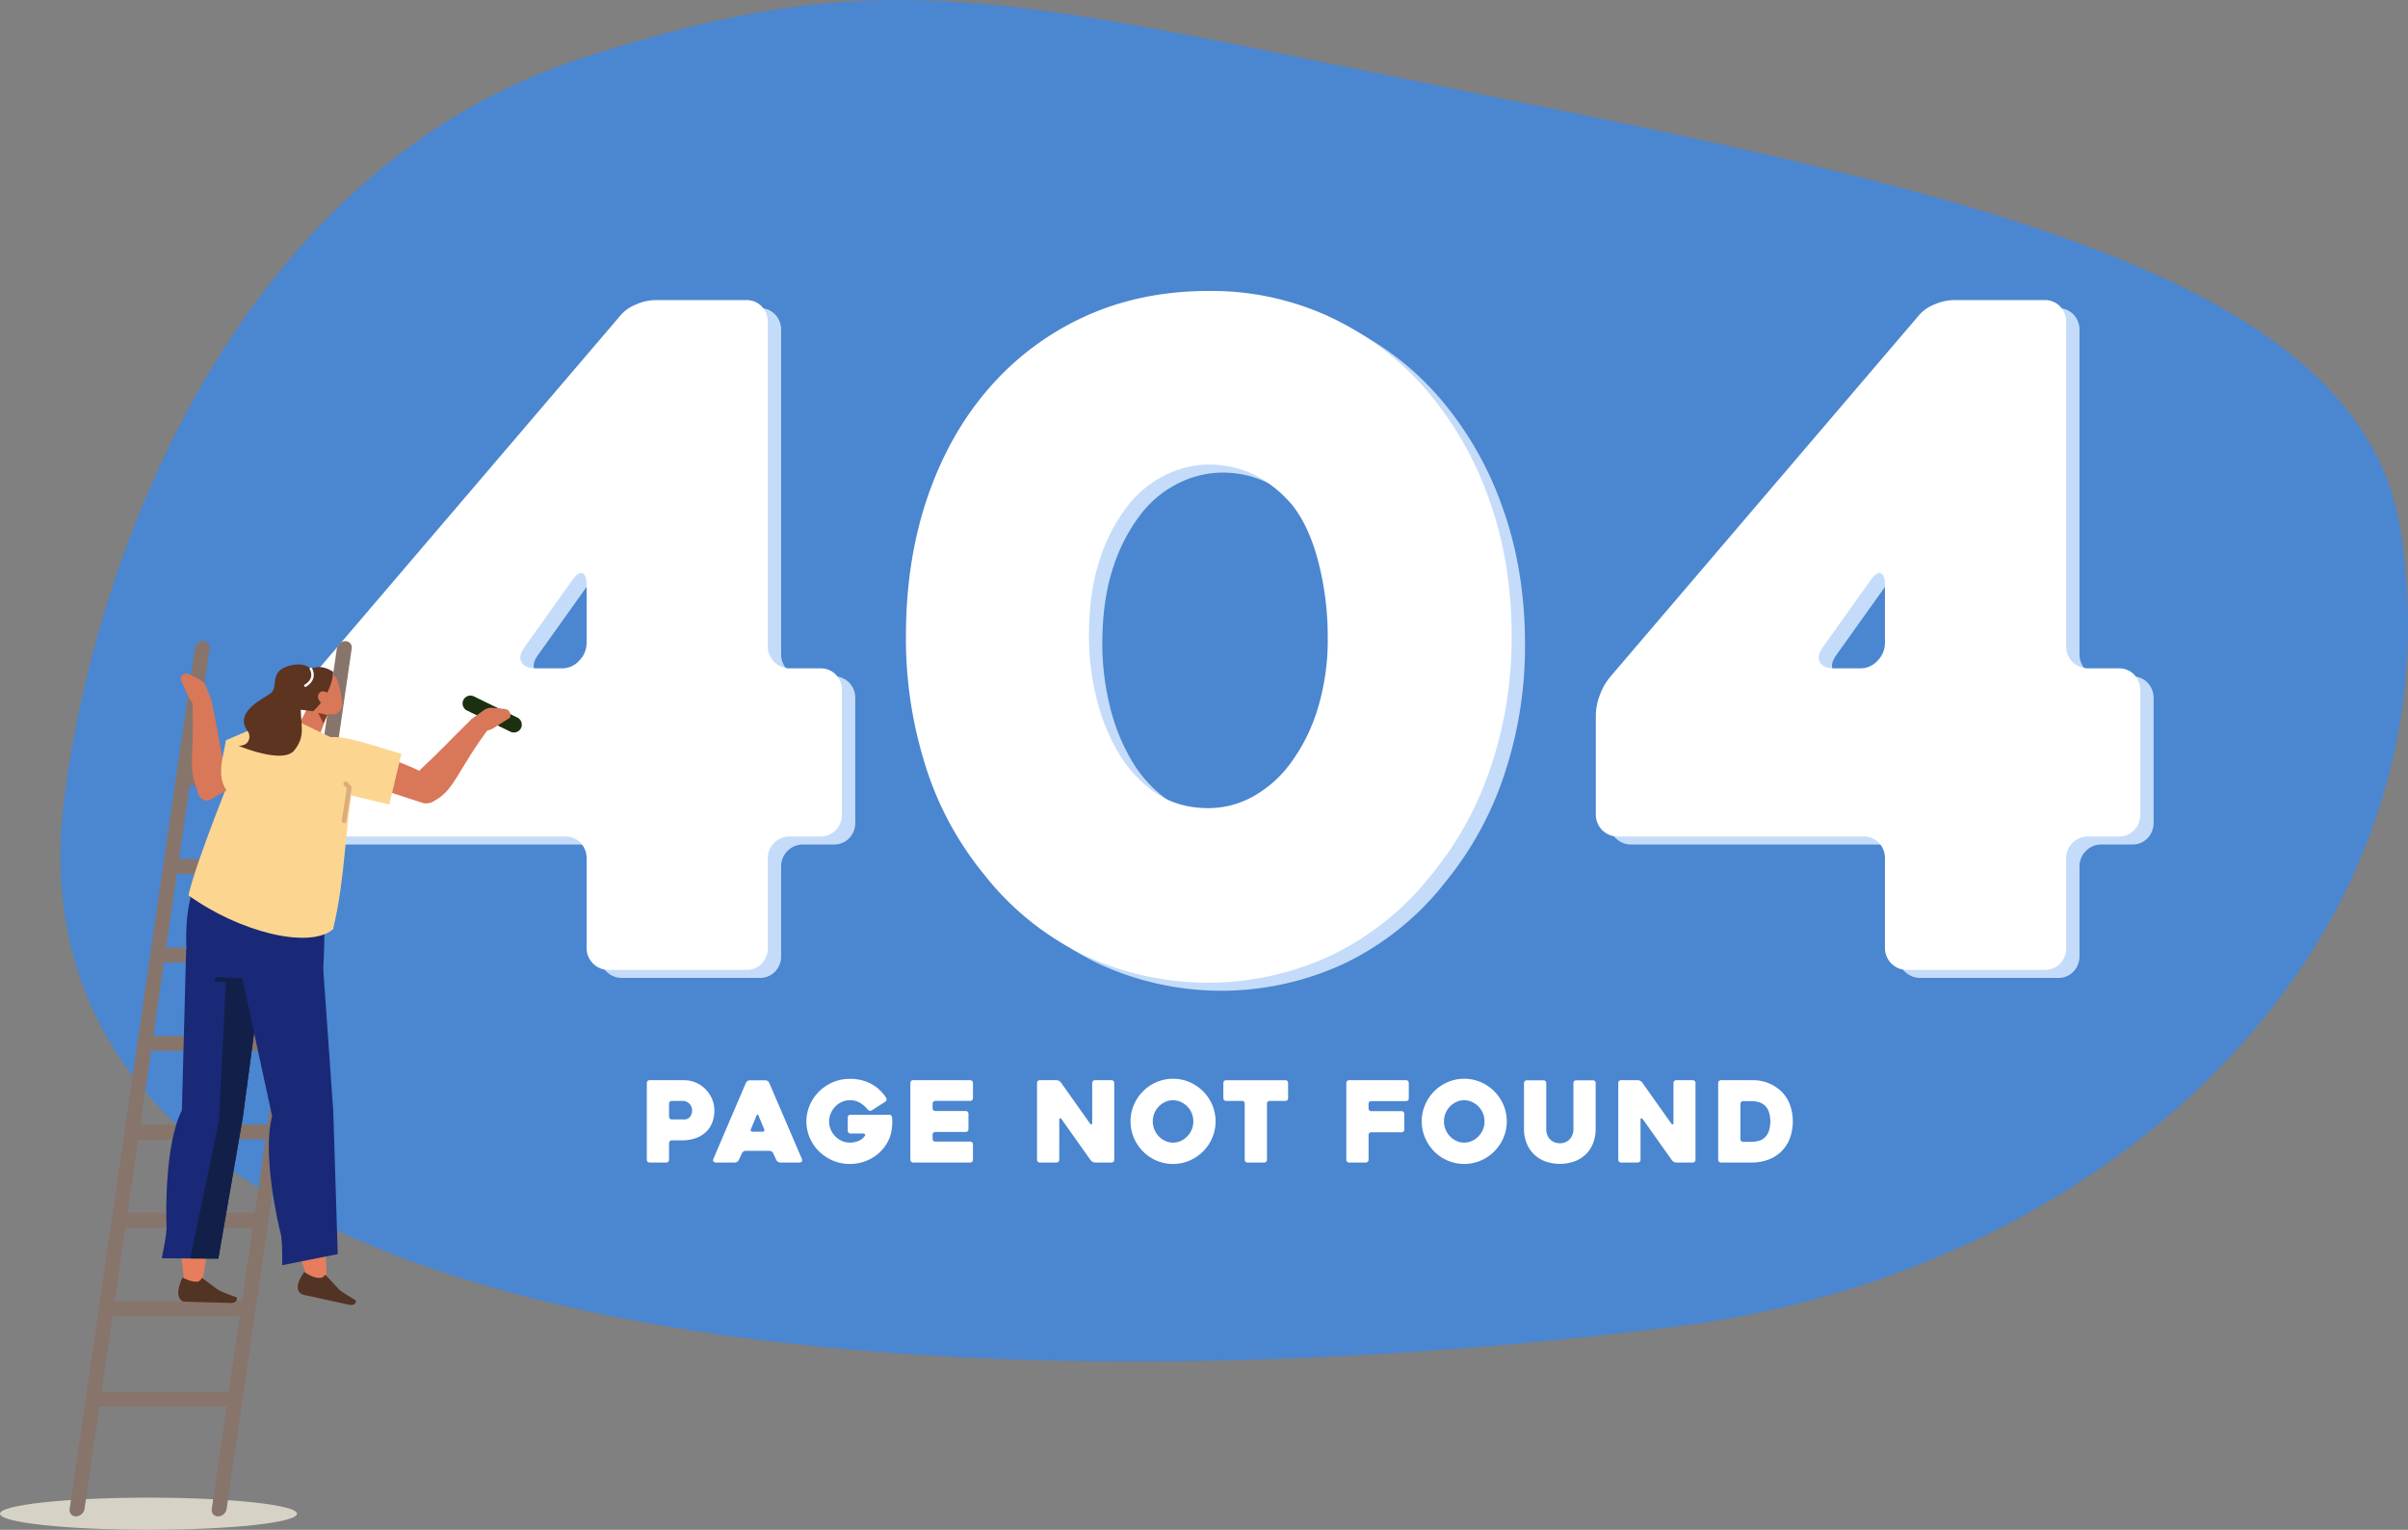 <svg xmlns="http://www.w3.org/2000/svg" width="899.9" height="571.54" viewBox="0 0 899.9 571.54">
  <rect x="0" y="0" width="899.9" height="571.54" fill="#808080" stroke="none"/>
  <g id="_404" data-name="404" transform="translate(-501 -255.46)">
    <path id="Shape_15" data-name="Shape 15" d="M525,554c11.654-93.112,65.694-235.518,194-277,116.12-37.543,159.426-21.586,337,14,184.415,36.957,327.258,69.6,342,162,24,150.431-104.07,276.92-270,298C879.35,782.589,497.789,771.405,525,554Z" fill="#4b86d0"/>
    <g id="Group_166" data-name="Group 166" transform="translate(0.906 -16)">
      <path id="_404-2" data-name="404" d="M909.644,631.017a106.5,106.5,0,0,1-36.93-30.043A120.524,120.524,0,0,1,851,560.689a157.345,157.345,0,0,1-7.352-48.479q0-28.677,8.207-52.4t23.252-40.8a104.916,104.916,0,0,1,35.734-26.458q20.685-9.385,45.991-9.388a105.121,105.121,0,0,1,45.307,9.729,107.968,107.968,0,0,1,35.733,26.97,127.51,127.51,0,0,1,23.594,40.8q8.543,23.558,8.548,51.551a151.033,151.033,0,0,1-7.693,48.479,125.486,125.486,0,0,1-22.055,40.285,106.4,106.4,0,0,1-37.272,30.214,109,109,0,0,1-93.35-.171Zm31.288-179.233a40.532,40.532,0,0,0-14.362,11.607,64.612,64.612,0,0,0-10.429,19.972q-4.1,12.122-4.1,28.848a97.09,97.09,0,0,0,2.736,22.7,73.7,73.7,0,0,0,8.206,20.654,47.34,47.34,0,0,0,13.849,15.022q8.374,5.809,20,5.8a34.435,34.435,0,0,0,16.071-4.1,43.447,43.447,0,0,0,14.19-12.29,66.946,66.946,0,0,0,10.258-20.143,88.576,88.576,0,0,0,3.932-27.653,111.579,111.579,0,0,0-3.419-27.482q-3.422-13.482-9.916-21.678-13-15.019-31.117-15.022A37.327,37.327,0,0,0,940.932,451.784Zm276.8,185.037a8.165,8.165,0,0,1-8.206-8.194V595.171a8.227,8.227,0,0,0-2.223-5.8,7.8,7.8,0,0,0-5.984-2.39h-91.64a8.168,8.168,0,0,1-8.207-8.194V541.571a21.54,21.54,0,0,1,1.539-7.51,21.96,21.96,0,0,1,3.932-6.828l114.893-134.51a14.515,14.515,0,0,1,5.983-4.439,18.562,18.562,0,0,1,7.352-1.706h33.852a7.8,7.8,0,0,1,5.984,2.39,8.228,8.228,0,0,1,2.223,5.8v121.2a8.166,8.166,0,0,0,8.206,8.194h11.284a7.8,7.8,0,0,1,5.984,2.389,8.228,8.228,0,0,1,2.223,5.8v46.43a8.208,8.208,0,0,1-2.223,5.8,7.777,7.777,0,0,1-5.984,2.39h-11.284a8.166,8.166,0,0,0-8.206,8.194v33.457a8.21,8.21,0,0,1-2.223,5.8,7.778,7.778,0,0,1-5.984,2.389Zm-13.677-145.435-17.781,24.922q-2.4,3.417-1.026,5.633t5.13,2.219h9.916a8.635,8.635,0,0,0,6.5-2.9,9.423,9.423,0,0,0,2.736-6.657V493.093q0-3.753-1.539-4.438a1.31,1.31,0,0,0-.535-.113Q1206.05,488.542,1204.056,491.386ZM732.518,636.821a8.165,8.165,0,0,1-8.206-8.194V595.171a8.228,8.228,0,0,0-2.223-5.8,7.8,7.8,0,0,0-5.984-2.39h-91.64a8.168,8.168,0,0,1-8.207-8.194V541.571a21.54,21.54,0,0,1,1.539-7.51,21.961,21.961,0,0,1,3.932-6.828l114.892-134.51a14.524,14.524,0,0,1,5.984-4.439,18.562,18.562,0,0,1,7.352-1.706H783.81a7.8,7.8,0,0,1,5.983,2.39,8.228,8.228,0,0,1,2.223,5.8v121.2a8.166,8.166,0,0,0,8.207,8.194h11.283a7.8,7.8,0,0,1,5.984,2.389,8.228,8.228,0,0,1,2.223,5.8v46.43a8.208,8.208,0,0,1-2.223,5.8,7.777,7.777,0,0,1-5.984,2.39H800.223a8.166,8.166,0,0,0-8.207,8.194v33.457a8.209,8.209,0,0,1-2.223,5.8,7.777,7.777,0,0,1-5.983,2.389ZM718.841,491.386,701.06,516.307q-2.4,3.417-1.025,5.633t5.129,2.219h9.916a8.635,8.635,0,0,0,6.5-2.9,9.423,9.423,0,0,0,2.736-6.657V493.093q0-3.753-1.539-4.438a1.309,1.309,0,0,0-.535-.113Q720.835,488.542,718.841,491.386Z" fill="#c4dcf9"/>
      <path id="page_not_found" data-name="page not found" d="M1041.108,705.065a15.972,15.972,0,0,1-5.04-3.423,16.407,16.407,0,0,1-3.4-5.062,15.756,15.756,0,0,1,0-12.348,16.423,16.423,0,0,1,3.4-5.061,15.971,15.971,0,0,1,5.04-3.423,15.756,15.756,0,0,1,12.348,0,16.113,16.113,0,0,1,8.483,8.483,15.756,15.756,0,0,1,0,12.348,16.111,16.111,0,0,1-8.483,8.484,15.756,15.756,0,0,1-12.348,0Zm3.234-21.9a8.072,8.072,0,0,0-2.415,1.723,8.036,8.036,0,0,0-1.617,8.546,8.145,8.145,0,0,0,1.617,2.52,7.873,7.873,0,0,0,2.415,1.743,6.966,6.966,0,0,0,5.88,0,8.145,8.145,0,0,0,2.436-1.743,8,8,0,0,0,1.638-2.52,8.019,8.019,0,0,0,0-6.026,7.694,7.694,0,0,0-1.638-2.52,8.358,8.358,0,0,0-2.436-1.723,6.966,6.966,0,0,0-5.88,0Zm-112.055,21.9a15.992,15.992,0,0,1-5.04-3.423,16.441,16.441,0,0,1-3.4-5.062,15.756,15.756,0,0,1,0-12.348,16.458,16.458,0,0,1,3.4-5.061,15.991,15.991,0,0,1,5.04-3.423,15.756,15.756,0,0,1,12.348,0,16.11,16.11,0,0,1,8.484,8.483,15.756,15.756,0,0,1,0,12.348,16.108,16.108,0,0,1-8.484,8.484,15.756,15.756,0,0,1-12.348,0Zm3.235-21.9a8.077,8.077,0,0,0-2.416,1.723,8.033,8.033,0,0,0-1.616,8.546,8.161,8.161,0,0,0,1.616,2.52,7.877,7.877,0,0,0,2.416,1.743,6.966,6.966,0,0,0,5.88,0,8.145,8.145,0,0,0,2.436-1.743,8,8,0,0,0,1.638-2.52,8.018,8.018,0,0,0,0-6.026,7.694,7.694,0,0,0-1.638-2.52,8.358,8.358,0,0,0-2.436-1.723,6.966,6.966,0,0,0-5.88,0Zm-124.151,21.9a16.785,16.785,0,0,1-5.145-3.4,15.918,15.918,0,0,1-3.486-5.04,15.512,15.512,0,0,1,0-12.348,16.162,16.162,0,0,1,3.486-5.061,16.619,16.619,0,0,1,5.145-3.424,15.821,15.821,0,0,1,6.3-1.26,16.38,16.38,0,0,1,8.042,1.89,15.4,15.4,0,0,1,5.566,5.208.983.983,0,0,1,.1.777,1,1,0,0,1-.441.652l-5.04,3.234a1.076,1.076,0,0,1-.756.147,1.147,1.147,0,0,1-.714-.4,11.18,11.18,0,0,0-2.919-2.562,7.363,7.363,0,0,0-3.843-.966,7.066,7.066,0,0,0-3,.651,8.077,8.077,0,0,0-2.457,1.743,8.227,8.227,0,0,0-1.66,2.541,7.768,7.768,0,0,0,0,6.027,8.036,8.036,0,0,0,1.66,2.5,8.252,8.252,0,0,0,2.457,1.722,7.053,7.053,0,0,0,3,.651,8.833,8.833,0,0,0,3.15-.588,5.144,5.144,0,0,0,2.478-1.932.545.545,0,0,0,.041-.608.634.634,0,0,0-.588-.274h-4.829a1,1,0,0,1-1.008-1.008v-5a1,1,0,0,1,1.008-1.008H832.37a1.086,1.086,0,0,1,.734.273,1.057,1.057,0,0,1,.357.735,15.3,15.3,0,0,1,.085,1.743,18.536,18.536,0,0,1-.126,2.12,14.17,14.17,0,0,1-1.638,5.377,14.949,14.949,0,0,1-3.465,4.284,16.376,16.376,0,0,1-10.647,3.864A15.821,15.821,0,0,1,811.37,705.065Zm266.181.273a12.187,12.187,0,0,1-4.235-2.667,11.8,11.8,0,0,1-2.726-4.158,14.591,14.591,0,0,1-.964-5.418v-17.01a.976.976,0,0,1,.292-.714.965.965,0,0,1,.711-.294h6.311a.965.965,0,0,1,.71.294.977.977,0,0,1,.293.714v17.01a6.129,6.129,0,0,0,.526,2.709,4.744,4.744,0,0,0,1.308,1.68,4.837,4.837,0,0,0,1.666.86,5.222,5.222,0,0,0,3.2,0,4.631,4.631,0,0,0,1.645-.86,4.87,4.87,0,0,0,1.286-1.68,6.117,6.117,0,0,0,.527-2.709v-17.01a.973.973,0,0,1,.292-.714.962.962,0,0,1,.71-.294h6.311a.965.965,0,0,1,.71.294.977.977,0,0,1,.292.714v17.01a14.906,14.906,0,0,1-.943,5.418,11.577,11.577,0,0,1-2.7,4.158,12.211,12.211,0,0,1-4.235,2.667,16.44,16.44,0,0,1-10.987,0Zm65.658.441a1,1,0,0,1-1.008-1.008V676.042a1,1,0,0,1,1.008-1.008h11.466a15.323,15.323,0,0,1,10.795,3.865,13.791,13.791,0,0,1,3.443,5,18.661,18.661,0,0,1,0,13.041,13.751,13.751,0,0,1-3.443,5.019,14.283,14.283,0,0,1-4.81,2.856,17.7,17.7,0,0,1-5.985.966Zm7.6-22.638a.973.973,0,0,0-.294.714v13.189a1,1,0,0,0,1.008,1.008h3.15a10.7,10.7,0,0,0,2.436-.294,5.545,5.545,0,0,0,2.268-1.113,5.986,5.986,0,0,0,1.659-2.309,11.909,11.909,0,0,0,0-7.771,5.891,5.891,0,0,0-1.679-2.309,5.738,5.738,0,0,0-2.268-1.113,10.488,10.488,0,0,0-2.416-.294h-3.15A.973.973,0,0,0,1150.811,683.141Zm-24.3,22.638a1.839,1.839,0,0,1-.88-.252,2.152,2.152,0,0,1-.712-.588l-10.939-15.414c-.168-.223-.343-.315-.525-.273s-.272.2-.272.483V704.77a1.006,1.006,0,0,1-1.013,1.008h-6.289a.979.979,0,0,1-.718-.293.969.969,0,0,1-.3-.715V676.042a1,1,0,0,1,1.008-1.008h6.3a2.213,2.213,0,0,1,1.6.8l10.92,15.414c.168.224.343.322.526.293s.273-.182.273-.462V676.042a1,1,0,0,1,1.008-1.008h6.216a1,1,0,0,1,1.008,1.008V704.77a1,1,0,0,1-1.006,1.008Zm-122.28,0a.964.964,0,0,1-.711-.293.976.976,0,0,1-.292-.715V676.042a1,1,0,0,1,1-1.008h21.341a1.006,1.006,0,0,1,1.008,1.013v5.786a.981.981,0,0,1-.293.717.971.971,0,0,1-.715.3h-13.019a.976.976,0,0,0-.715.292.952.952,0,0,0-.293.706v1.744a.954.954,0,0,0,.293.706.976.976,0,0,0,.715.291h11.34a1,1,0,0,1,1.008,1.008v5.88a1,1,0,0,1-1.008,1.008h-11.34a1,1,0,0,0-1.008,1.008v9.282a.977.977,0,0,1-.293.715.964.964,0,0,1-.71.293Zm-37.963,0a1,1,0,0,1-1.008-1.008v-21a1.012,1.012,0,0,0-.273-.714.953.953,0,0,0-.735-.294h-5.963a1,1,0,0,1-1.008-1.008v-5.712a1,1,0,0,1,1.008-1.008h22.176a.956.956,0,0,1,.734.294,1.01,1.01,0,0,1,.274.714v5.712a1,1,0,0,1-.274.714.952.952,0,0,1-.734.294h-5.88a1,1,0,0,0-1.008,1.008v21a1.013,1.013,0,0,1-.274.715.955.955,0,0,1-.734.293Zm-56.979,0a1.836,1.836,0,0,1-.88-.252,2.163,2.163,0,0,1-.713-.588l-10.939-15.414c-.168-.223-.343-.315-.525-.273s-.272.2-.272.483V704.77a1.006,1.006,0,0,1-1.013,1.008h-6.289a.979.979,0,0,1-.718-.293.969.969,0,0,1-.3-.715V676.042a1,1,0,0,1,1.008-1.008h6.3a2.213,2.213,0,0,1,1.6.8l10.92,15.414c.168.224.343.322.526.293s.273-.182.273-.462V676.042a1,1,0,0,1,1.008-1.008h6.216a1,1,0,0,1,1.008,1.008V704.77a1,1,0,0,1-1.006,1.008Zm-67.97,0a1,1,0,0,1-1.008-1.008V676.042a1,1,0,0,1,1.008-1.008h21.378a1,1,0,0,1,1.008,1.008v5.712a1,1,0,0,1-1.008,1.008H849.632a1,1,0,0,0-1.008,1.008v1.764a1,1,0,0,0,1.008,1.008h11.381a1,1,0,0,1,1.008,1.008v5.8a1,1,0,0,1-1.008,1.008H849.632a1,1,0,0,0-1.008,1.008v1.6a1,1,0,0,0,1.008,1.008h13.062a1,1,0,0,1,1.008,1.008v5.8a1,1,0,0,1-1.008,1.008Zm-49.644,0a1.487,1.487,0,0,1-.86-.273,1.908,1.908,0,0,1-.609-.651l-1.134-2.52a1.927,1.927,0,0,0-.609-.652,1.436,1.436,0,0,0-.819-.273h-8.861a1.5,1.5,0,0,0-.861.273,1.56,1.56,0,0,0-.567.652l-1.176,2.52a1.553,1.553,0,0,1-.567.651,1.429,1.429,0,0,1-.819.273h-7.223a1.271,1.271,0,0,1-.441-.084.9.9,0,0,1-.378-.252.827.827,0,0,1-.189-.42.981.981,0,0,1,.126-.588L778.862,676a1.56,1.56,0,0,1,.567-.652,1.5,1.5,0,0,1,.861-.273h5.88a1.436,1.436,0,0,1,.819.273,1.573,1.573,0,0,1,.567.652l12.264,28.56a.865.865,0,0,1-.063.8.938.938,0,0,1-.9.419Zm-8.861-17.514-2.1,5.082a.67.67,0,0,0,0,.651.678.678,0,0,0,.63.274h3.739a.687.687,0,0,0,.608-.274.583.583,0,0,0-.021-.651q-.42-1.049-1.008-2.457t-1.092-2.625q-.169-.378-.378-.378T782.81,688.264Zm-39.99,17.514a.964.964,0,0,1-.711-.293.976.976,0,0,1-.292-.715V676.042a1,1,0,0,1,1.008-1.008h12.852a11.251,11.251,0,0,1,8.042,3.318,11.909,11.909,0,0,1,2.436,3.612,10.857,10.857,0,0,1,.9,4.41,12.474,12.474,0,0,1-.758,4.389,9.43,9.43,0,0,1-2.295,3.528,10.905,10.905,0,0,1-3.831,2.352,15.227,15.227,0,0,1-5.368.861h-3.663a1,1,0,0,0-1.011,1.008v6.258a.974.974,0,0,1-.293.715.96.96,0,0,1-.709.293Zm7.609-22.723a.961.961,0,0,0-.3.71v4.926a.962.962,0,0,0,.3.71.983.983,0,0,0,.718.292h4.515A2.69,2.69,0,0,0,758,688.67a3.945,3.945,0,0,0,.507-3.632,3.319,3.319,0,0,0-.7-1.148,3.608,3.608,0,0,0-1.139-.814,3.676,3.676,0,0,0-1.562-.313h-3.966A.984.984,0,0,0,750.429,683.055Z" fill="#fff"/>
      <path id="_404-3" data-name="404" d="M904.644,628.017a106.51,106.51,0,0,1-36.93-30.043A120.534,120.534,0,0,1,846,557.69a157.372,157.372,0,0,1-7.351-48.479q0-28.677,8.206-52.4t23.252-40.8a104.909,104.909,0,0,1,35.733-26.458q20.685-9.387,45.991-9.389a105.125,105.125,0,0,1,45.308,9.73,107.953,107.953,0,0,1,35.733,26.97,127.508,127.508,0,0,1,23.594,40.8q8.544,23.556,8.549,51.551a151.033,151.033,0,0,1-7.694,48.479,125.482,125.482,0,0,1-22.055,40.285,106.405,106.405,0,0,1-37.271,30.214,109.012,109.012,0,0,1-93.351-.171Zm31.288-179.233a40.518,40.518,0,0,0-14.361,11.607,64.573,64.573,0,0,0-10.429,19.972q-4.1,12.122-4.1,28.848a97.14,97.14,0,0,0,2.735,22.7,73.714,73.714,0,0,0,8.207,20.654,47.336,47.336,0,0,0,13.848,15.022q8.375,5.809,20,5.8a34.424,34.424,0,0,0,16.071-4.1,43.419,43.419,0,0,0,14.191-12.29,66.928,66.928,0,0,0,10.257-20.142,88.575,88.575,0,0,0,3.933-27.653,111.583,111.583,0,0,0-3.42-27.482q-3.421-13.482-9.916-21.678-13-15.02-31.117-15.022A37.333,37.333,0,0,0,935.932,448.784Zm276.8,185.037a8.168,8.168,0,0,1-8.207-8.194V592.17a8.229,8.229,0,0,0-2.222-5.8,7.8,7.8,0,0,0-5.984-2.39H1104.68a8.165,8.165,0,0,1-8.206-8.193V538.571a21.565,21.565,0,0,1,1.538-7.51,21.966,21.966,0,0,1,3.933-6.827l114.892-134.511a14.508,14.508,0,0,1,5.984-4.438,18.564,18.564,0,0,1,7.351-1.707h33.853a7.8,7.8,0,0,1,5.984,2.39,8.229,8.229,0,0,1,2.222,5.8v121.2a8.168,8.168,0,0,0,8.207,8.194h11.284a7.8,7.8,0,0,1,5.984,2.389,8.231,8.231,0,0,1,2.222,5.8v46.43a8.212,8.212,0,0,1-2.222,5.8,7.781,7.781,0,0,1-5.984,2.389h-11.284a8.168,8.168,0,0,0-8.207,8.194v33.458a8.211,8.211,0,0,1-2.222,5.8,7.778,7.778,0,0,1-5.984,2.39Zm-13.678-145.435-17.78,24.922q-2.4,3.417-1.026,5.633t5.129,2.219h9.916a8.634,8.634,0,0,0,6.5-2.9,9.422,9.422,0,0,0,2.735-6.657V490.093q0-3.753-1.538-4.439a1.31,1.31,0,0,0-.535-.113Q1201.051,485.542,1199.056,488.386ZM727.519,633.821a8.168,8.168,0,0,1-8.207-8.194V592.17a8.229,8.229,0,0,0-2.222-5.8,7.8,7.8,0,0,0-5.984-2.39H619.465a8.165,8.165,0,0,1-8.206-8.193V538.571a21.566,21.566,0,0,1,1.538-7.51,21.968,21.968,0,0,1,3.933-6.827L731.622,389.722a14.508,14.508,0,0,1,5.984-4.438,18.564,18.564,0,0,1,7.351-1.707H778.81a7.8,7.8,0,0,1,5.984,2.39,8.229,8.229,0,0,1,2.223,5.8v121.2a8.166,8.166,0,0,0,8.206,8.194h11.284a7.8,7.8,0,0,1,5.984,2.389,8.231,8.231,0,0,1,2.222,5.8v46.43a8.212,8.212,0,0,1-2.222,5.8,7.781,7.781,0,0,1-5.984,2.389H795.223a8.166,8.166,0,0,0-8.206,8.194v33.458a8.211,8.211,0,0,1-2.223,5.8,7.777,7.777,0,0,1-5.984,2.39ZM713.84,488.386l-17.78,24.922q-2.4,3.417-1.026,5.633t5.129,2.219h9.916a8.634,8.634,0,0,0,6.5-2.9,9.423,9.423,0,0,0,2.735-6.657V490.093q0-3.753-1.538-4.439a1.31,1.31,0,0,0-.535-.113Q715.836,485.542,713.84,488.386Z" fill="#fff"/>
    </g>
    <g id="Vector_Smart_Object" data-name="Vector Smart Object" transform="translate(-621.477 47.066)">
      <ellipse id="Ellipse_6" data-name="Ellipse 6" cx="55.5" cy="6" rx="55.5" ry="6" transform="translate(1122.477 767.934)" fill="#d6d3c6"/>
      <g id="Group_129" data-name="Group 129">
        <g id="Group_128" data-name="Group 128">
          <g id="Group_127" data-name="Group 127">
            <g id="Group_125" data-name="Group 125">
              <path id="Path_70" data-name="Path 70" d="M1150.879,774.934h0a2.353,2.353,0,0,1-2.373-2.781l46.744-321.438a3.338,3.338,0,0,1,3.182-2.781h0a2.353,2.353,0,0,1,2.373,2.781l-46.744,321.438A3.338,3.338,0,0,1,1150.879,774.934Z" fill="#87756c"/>
            </g>
            <g id="Group_126" data-name="Group 126">
              <path id="Path_71" data-name="Path 71" d="M1203.989,774.934h0a2.353,2.353,0,0,1-2.373-2.781l46.744-321.438a3.338,3.338,0,0,1,3.182-2.781h0a2.353,2.353,0,0,1,2.373,2.781l-46.744,321.438A3.337,3.337,0,0,1,1203.989,774.934Z" fill="#87756c"/>
            </g>
            <rect id="Rectangle_75" data-name="Rectangle 75" width="54.543" height="5.618" rx="1.985" transform="translate(1190.569 496.321)" fill="#87756c"/>
            <rect id="Rectangle_76" data-name="Rectangle 76" width="54.543" height="5.618" rx="1.985" transform="translate(1184.509 529.356)" fill="#87756c"/>
            <rect id="Rectangle_77" data-name="Rectangle 77" width="54.543" height="5.618" rx="1.985" transform="translate(1179.657 562.392)" fill="#87756c"/>
            <rect id="Rectangle_78" data-name="Rectangle 78" width="54.543" height="5.618" rx="1.985" transform="translate(1176.204 595.427)" fill="#87756c"/>
            <rect id="Rectangle_79" data-name="Rectangle 79" width="54.543" height="5.618" rx="1.985" transform="translate(1172.388 628.462)" fill="#87756c"/>
            <rect id="Rectangle_80" data-name="Rectangle 80" width="54.543" height="5.618" rx="1.985" transform="translate(1166.328 661.497)" fill="#87756c"/>
            <rect id="Rectangle_81" data-name="Rectangle 81" width="54.543" height="5.618" rx="1.985" transform="translate(1162.472 694.532)" fill="#87756c"/>
            <rect id="Rectangle_82" data-name="Rectangle 82" width="54.543" height="5.618" rx="1.985" transform="translate(1156.114 728.255)" fill="#87756c"/>
          </g>
        </g>
        <path id="Path_72" data-name="Path 72" d="M1317.182,480.41h0a2.945,2.945,0,0,1-3.927,1.359L1297,473.854a2.952,2.952,0,0,1-1.357-3.931h0a2.944,2.944,0,0,1,3.926-1.359l16.258,7.915A2.951,2.951,0,0,1,1317.182,480.41Z" fill="#1a3011" fill-rule="evenodd"/>
        <path id="Path_73" data-name="Path 73" d="M1238.093,688.209s-15.67-43.57-10.551-63.073l-16.885-59.981,28.753-3.715,5.227,125.827Z" fill="#e67e5e" fill-rule="evenodd"/>
        <path id="Path_74" data-name="Path 74" d="M1244.03,684.582l4.828,5.212c.908,1.232,6.565,4.389,6.565,4.389h0c.355,1.379-.953,1.812-1.984,1.782l-17.756-3.87s-4.7-1.259.508-8.489C1239.154,685.676,1242.7,686.888,1244.03,684.582Z" fill="#523424" fill-rule="evenodd"/>
        <path id="Path_75" data-name="Path 75" d="M1191.4,687.523s-6.552-45.842,2.4-63.907l-1.243-58.48,25.723-1.5L1198,687.925Z" fill="#e67e5e" fill-rule="evenodd"/>
        <path id="Path_76" data-name="Path 76" d="M1245.923,472.622l-3.8,9.845a3.514,3.514,0,0,1-2.759,2.22,3.453,3.453,0,0,1-3.256-1.334l-.725-.956a4.552,4.552,0,0,1-.422-4.811l5.726-11.245,5.232,6.281Z" fill="#d97759" fill-rule="evenodd"/>
        <path id="Path_77" data-name="Path 77" d="M1244.794,475.512l-1.491,3.136-1.967-3.967Z" fill="#873b24" fill-rule="evenodd"/>
        <path id="Path_78" data-name="Path 78" d="M1237.007,465.532a3.062,3.062,0,0,1,2.076-3.783l5.593-1.609c1.607-.462,3.039.573,3.742,2.109a33.152,33.152,0,0,1,1.9,8.824,3.71,3.71,0,0,1-2.3,3.979c-1.715.493-7.322.317-8.7-2.645a44.538,44.538,0,0,1-2.317-6.874Z" fill="#d97759" fill-rule="evenodd"/>
        <path id="Path_79" data-name="Path 79" d="M1231.62,473.174s.467-8.669,2.673-11.388c2.964-3.654,7.264-5.978,12.681-2.407,0,0,.086,7.6-7.466,14.754Z" fill="#5c3420" fill-rule="evenodd"/>
        <path id="Path_80" data-name="Path 80" d="M1241.9,470.26a2.289,2.289,0,0,0,3.126.821,2.35,2.35,0,0,0,.206-3.26A2.289,2.289,0,0,0,1242.1,467,2.349,2.349,0,0,0,1241.9,470.26Z" fill="#d97759" fill-rule="evenodd"/>
        <path id="Path_81" data-name="Path 81" d="M1279.58,495.912c8.316-7.729,11.125-11.073,19.3-19.026l7.654,1.779c-14.013,18.418-14.007,25.528-23.006,29.539C1274.093,503.661,1278.062,498.122,1279.58,495.912Z" fill="#d97759"/>
        <path id="Path_82" data-name="Path 82" d="M1298.655,477.053l4.653-3.339a4.777,4.777,0,0,1,3.208-.877l4.615.411a2.315,2.315,0,0,1,1.878,3.309h0l-6.084,3.865a7.19,7.19,0,0,1-4.819.952l-2.924-.4Z" fill="#d97759"/>
        <path id="Path_83" data-name="Path 83" d="M1244.868,483.992s42.2,12.627,41.691,17.892l-.16,2.33a4.654,4.654,0,0,1-6.084,4.112l-21.475-7-4.208-1.264Z" fill="#d97759" fill-rule="evenodd"/>
        <path id="Path_84" data-name="Path 84" d="M1199.973,530.588l39.511,3.266c6.416,2.4,3.611,39.5,3.611,39.5l-26,1.041c-12.4-.275-24.512.024-24.99-12.554C1191.229,538.769,1199.973,530.588,1199.973,530.588Z" fill="#192977" fill-rule="evenodd"/>
        <path id="Path_85" data-name="Path 85" d="M1248.869,485.168l-16.539-7.952-.875,1.507-7.369.478c-5.584,1.067-8.227,4.014-12.4,11.876,0,0-15.853,38.649-18.792,51.8,18.538,13.433,44.926,20.365,54.083,12.685,4.795-20.64,4.089-35.683,7.879-57.2C1255.659,493.782,1250.032,489.344,1248.869,485.168Z" fill="#fcd590" fill-rule="evenodd"/>
        <path id="Path_86" data-name="Path 86" d="M1197.887,685.766l5.715,4.223c1.122,1.042,7.267,3.091,7.267,3.091h0c.606,1.289-.6,1.958-1.617,2.12l-18.169-.5s-4.191-.9-.417-8.974C1193.963,687.212,1197.009,688.279,1197.887,685.766Z" fill="#523424" fill-rule="evenodd"/>
        <path id="Path_87" data-name="Path 87" d="M1220.232,573.359l-7.024,52.572-9.137,52.691-21.165-.135s2.035-9.158,1.819-12.07-.81-30.518,5.722-43.176l1.6-60.179Z" fill="#192977" fill-rule="evenodd"/>
        <path id="Path_88" data-name="Path 88" d="M1220.232,573.359l-7.024,52.572-9.137,52.691-10.472-.067,10.738-51.665,2.592-52.195Z" fill="#121f49" fill-rule="evenodd"/>
        <line id="Line_1" data-name="Line 1" x2="9.234" y2="0.363" transform="translate(1203.62 574.333)" fill="none" stroke="#121f49" stroke-linecap="round" stroke-linejoin="round" stroke-width="1.678"/>
        <path id="Path_89" data-name="Path 89" d="M1244.868,483.992c5.515-1.359,17.514,3.194,27.617,6.017l-4.521,18.958L1247.094,504Z" fill="#fcd590"/>
        <path id="Path_90" data-name="Path 90" d="M1207.182,498.458c-2.693-11.036-3.211-17.2-5.66-28.348l-7.368-2.734c1.571,23.1-2.343,29.031,2.964,37.34C1207.49,506.124,1207.234,501.14,1207.182,498.458Z" fill="#d97759"/>
        <path id="Path_91" data-name="Path 91" d="M1201.616,470.36l-2.049-5.352a4.781,4.781,0,0,0-2.2-2.5l-4.079-2.2a2.311,2.311,0,0,0-3.386,1.727h0l2.954,6.581a7.2,7.2,0,0,0,3.5,3.451l2.661,1.277Z" fill="#d97759"/>
        <path id="Path_92" data-name="Path 92" d="M1226.92,478.9s-31.991,17.284-31.129,22.458l.332,2.3c.43,2.984,2.959,4.66,5.137,3.4l16.23-9.365,3.19-1.728Z" fill="#d97759" fill-rule="evenodd"/>
        <path id="Path_93" data-name="Path 93" d="M1228.605,475.611l-21.689,9.348c-.917,6.109-4.077,13.841,1.036,19.848l18.987-5.782Z" fill="#fcd590"/>
        <path id="Path_94" data-name="Path 94" d="M1215.625,484.291a3.684,3.684,0,0,0-.7-2.922c-4.948-6.9,5.535-11.671,8.6-13.89,3.2-2.315-.5-7.882,6.316-10.108s8.99,1.357,9.315,1.253c.477-.153-.88,6.578-.88,6.578s-3.4,1.069-3.384,7.868,1.785,10.346-2.444,15.659-20.816-1.7-20.816-1.7C1214.4,487.015,1215.338,485.58,1215.625,484.291Z" fill="#5c3420" fill-rule="evenodd"/>
        <path id="Path_95" data-name="Path 95" d="M1238.649,458.265s2.342,3.577-2.028,6.293" fill="none" stroke="#fff" stroke-linecap="round" stroke-linejoin="round" stroke-width="0.931"/>
        <path id="Path_96" data-name="Path 96" d="M1251.063,515.037l1.953-12.409-1.341-1.411" fill="none" stroke="#dbad7b" stroke-linecap="round" stroke-linejoin="round" stroke-width="1.743"/>
        <path id="Path_97" data-name="Path 97" d="M1243.282,570.568l3.733,52.909,1.687,53.452-20.756,4.151s.144-9.381-.654-12.189-6.953-29.724-3.111-43.442l-12.5-57.732Z" fill="#192977" fill-rule="evenodd"/>
      </g>
    </g>
  </g>
</svg>

